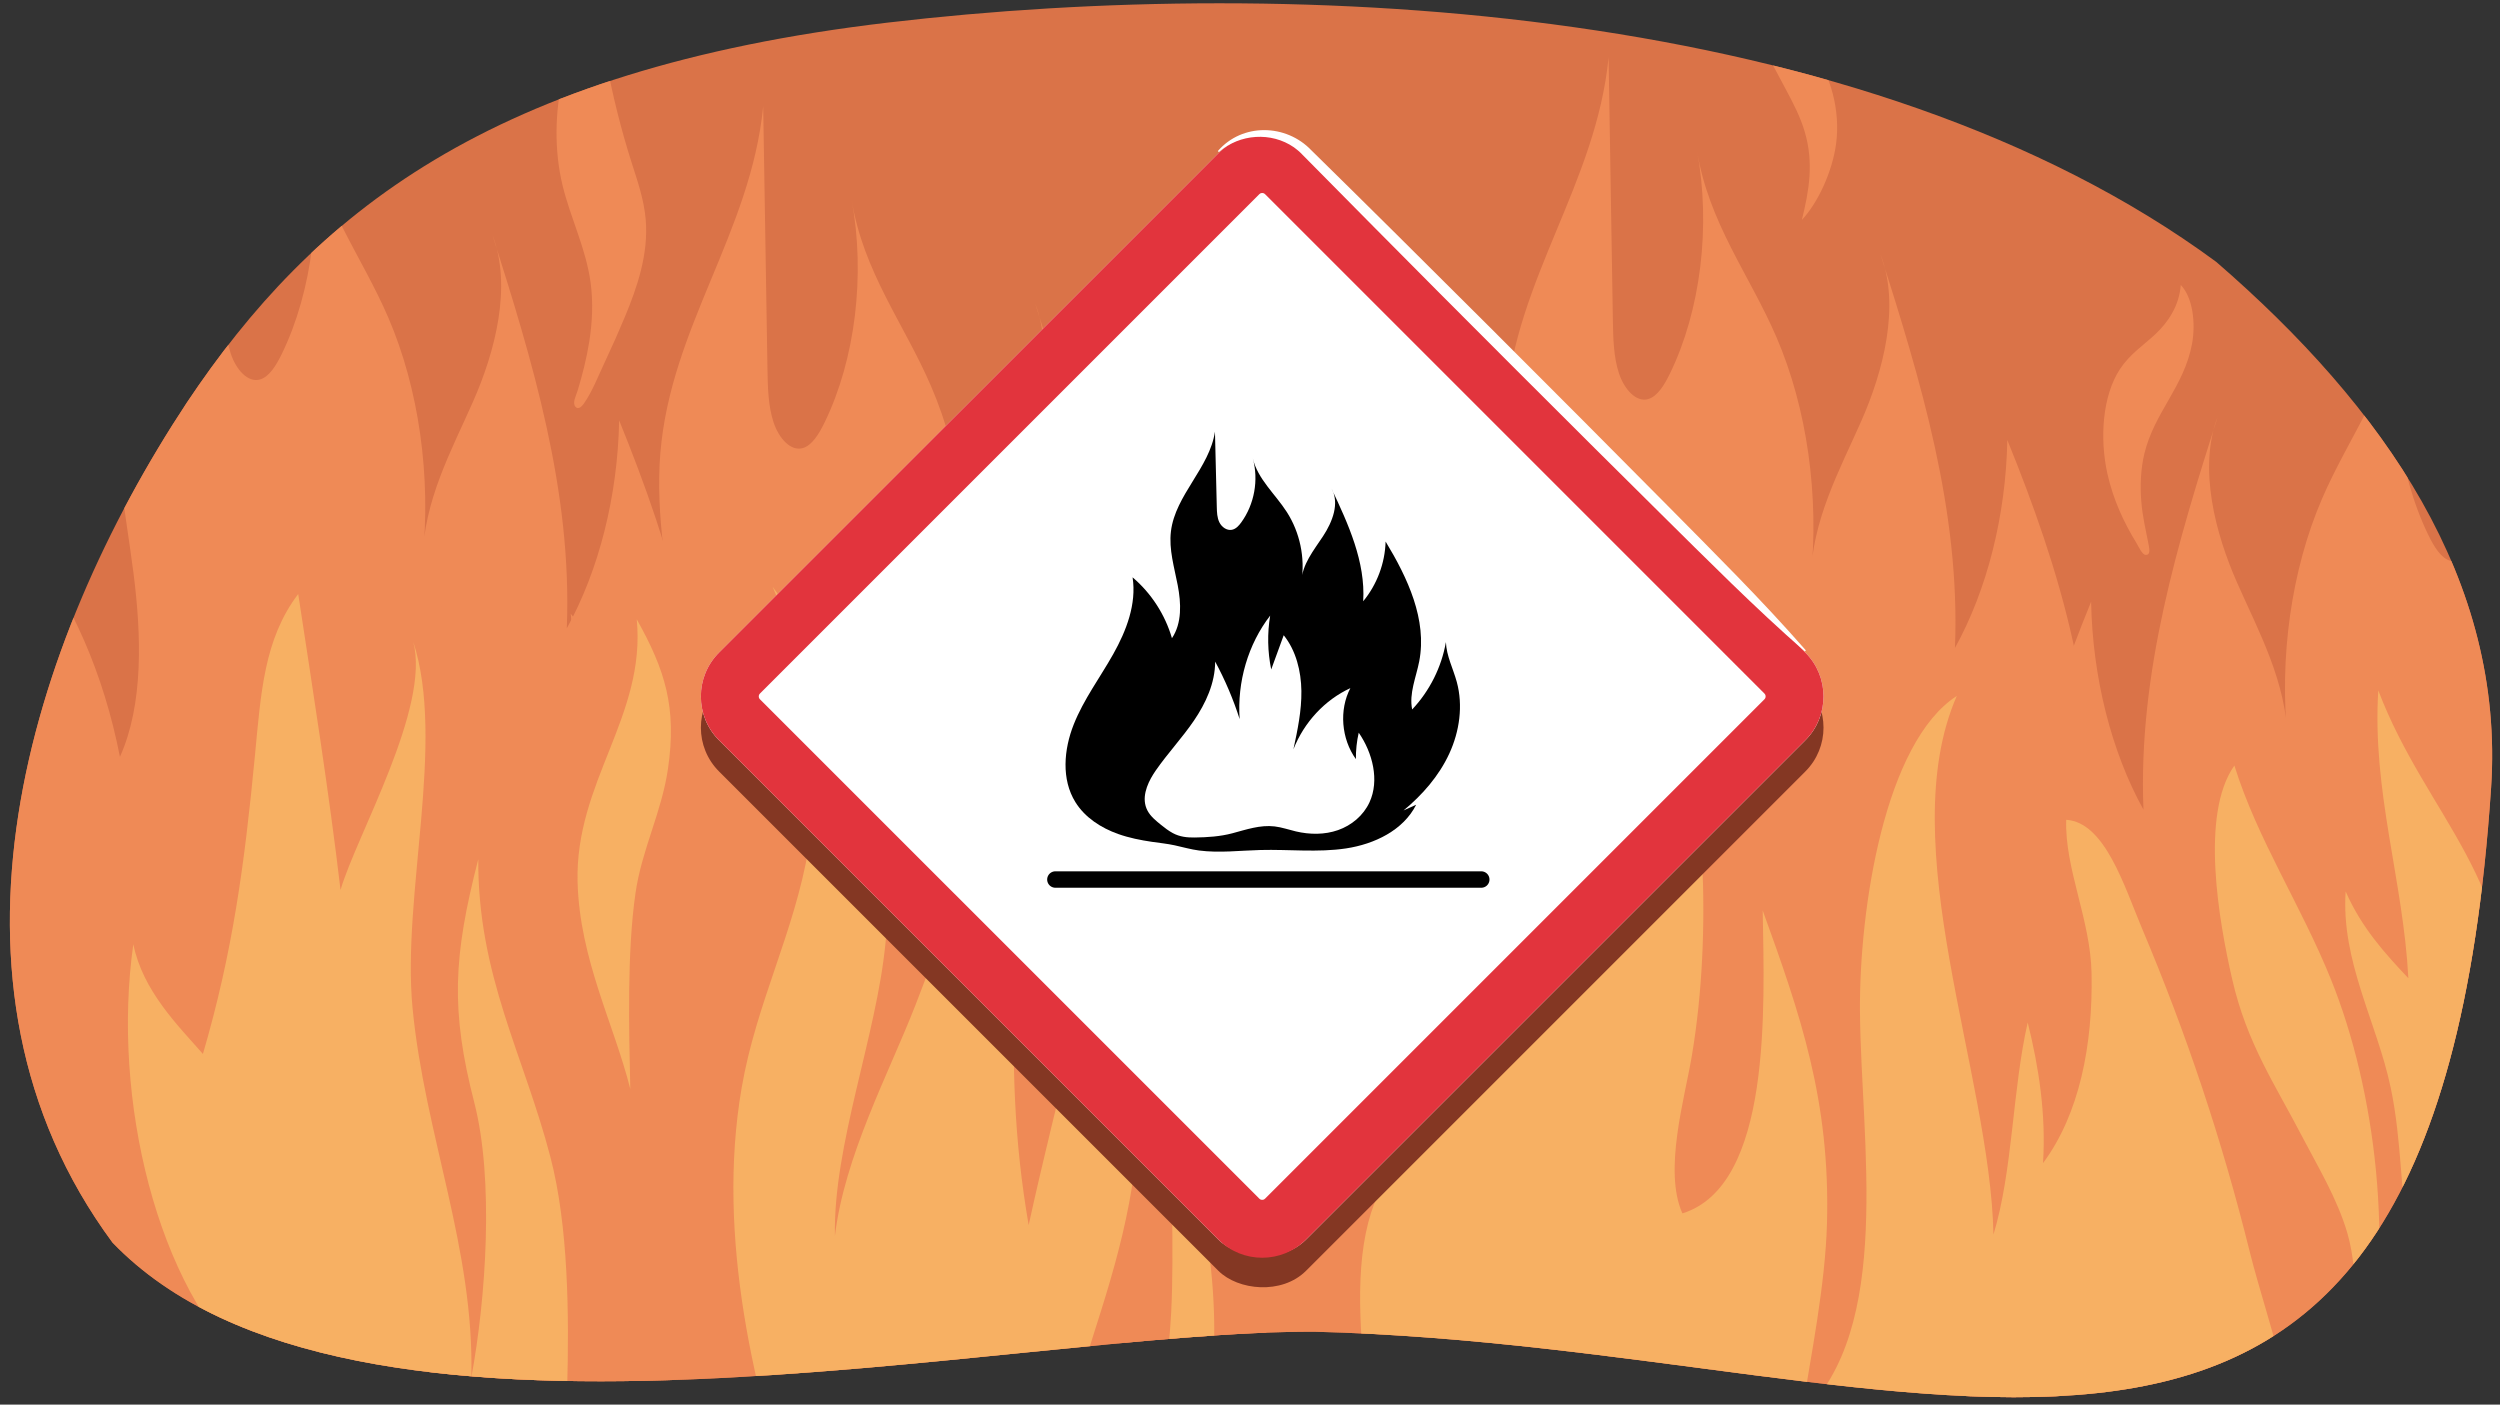 <?xml version="1.0" encoding="UTF-8"?><svg id="Layer_1" xmlns="http://www.w3.org/2000/svg" width="760" height="427" xmlns:xlink="http://www.w3.org/1999/xlink" viewBox="0 0 760 427"><rect x="0" y="0" width="760" height="427" fill="#333333" stroke="none"/><defs><style>.cls-1,.cls-2{fill:none;}.cls-3{clip-path:url(#clippath);}.cls-4{fill:#f7b063;}.cls-5{fill:#695d5b;}.cls-6{fill:#ef8a56;}.cls-7{fill:#fff;}.cls-8{fill:#f19c4b;}.cls-9{fill:#8e8483;}.cls-10{fill:#da7348;}.cls-11{fill:#e2343d;}.cls-12{fill:#843723;}.cls-13{clip-path:url(#clippath-3);}.cls-14{clip-path:url(#clippath-2);}.cls-2{stroke:#000;stroke-linecap:round;stroke-miterlimit:10;stroke-width:5px;}</style><clipPath id="clippath"><path class="cls-9" d="M56.468-423.431C8.468-350.761-24.581-247.416,33.88-168.373c72.433,75.27,271.925,26.585,365.647,27.073,190.308,4.827,339.176,97.962,357.445-165.172,4.373-62.981-32.496-115.562-83.563-159.706-106.626-78.471-279.074-87.304-403.765-72.67-121.412,14.249-175.059,58.421-213.176,115.417Z"/></clipPath><clipPath id="clippath-2"><path class="cls-10" d="M56.792,122.405C8.792,195.156-24.257,298.615,34.204,377.745c72.433,75.353,271.925,26.614,365.647,27.103,190.308,4.833,339.882,98.07,357.445-165.355,4.205-63.063-32.496-115.69-83.563-159.883C567.108,1.053,394.66-7.79,269.969,6.86,148.557,21.125,94.91,65.346,56.792,122.405Z"/></clipPath><clipPath id="clippath-3"><rect class="cls-1" x="260.75" y="88.754" width="245.915" height="245.915" rx="18.361" ry="18.361" transform="translate(-37.317 333.331) rotate(-45)"/></clipPath></defs><g><path class="cls-9" d="M56.468-423.431C8.468-350.761-24.581-247.416,33.88-168.373c72.433,75.27,271.925,26.585,365.647,27.073,190.308,4.827,339.176,97.962,357.445-165.172,4.373-62.981-32.496-115.562-83.563-159.706-106.626-78.471-279.074-87.304-403.765-72.67-121.412,14.249-175.059,58.421-213.176,115.417Z"/><g class="cls-3"><g><path class="cls-5" d="M804.455-128.962c0-35.924-25.548-66.024-59.92-74.076,1.456-6.908,2.221-14.06,2.221-21.386,0-58.482-48.713-105.891-108.803-105.891-5.103,0-10.115,.368-15.03,1.03,.106-2.472,.193-4.95,.193-7.448,0-97.47-81.188-176.486-181.338-176.486-67.791,0-126.854,36.229-157.97,89.854-21.311-25.455-53.766-41.721-90.134-41.721-64.187,0-116.221,50.642-116.221,113.111,0,8.98,1.108,17.703,3.139,26.078C35.735-304.041,4.919-258.923,4.919-206.776c0,36.525,15.12,69.605,39.587,93.664-1.098,2.504-2.231,4.994-3.452,7.452-14.634,29.463-6.808,68.202,28.199,58.471-20.603,13.233-17.477,29.923,6.174,39.542,11.046,4.493,21.721,10.526,33.604,11.944,9.358,1.117,18.799-.724,27.996-2.742,72.946-16.007,145.156-43.936,219.728-38.556,8.956,.646,18.976,2.39,24.076,9.584,3.426,4.834,1.838,12.298-2.182,15.948,88.74-22.742,179.883-36.595,271.526-41.207,30.901-1.555,63.392-1.738,90.813,12.215,5.467,2.782,10.894,6.17,17.042,6.663,6.148,.493,13.231-3.278,13.579-9.273,.437-7.53-8.465-11.137-15.029-15.651,28.131-11.558,47.875-38.655,47.875-70.24Z"/><ellipse class="cls-8" cx="546.274" cy="-75.517" rx="95.687" ry="96.577"/><ellipse class="cls-8" cx="673.856" cy="-68.031" rx="94.203" ry="95.08"/></g></g></g><g><path class="cls-10" d="M56.792,122.405C8.792,195.156-24.257,298.615,34.204,377.745c72.433,75.353,271.925,26.614,365.647,27.103,190.308,4.833,339.882,98.07,357.445-165.355,4.205-63.063-32.496-115.69-83.563-159.883C567.108,1.053,394.66-7.79,269.969,6.86,148.557,21.125,94.91,65.346,56.792,122.405Z"/><g class="cls-14"><g><path class="cls-6" d="M-1.763,437.291c-12.104-6.4-23.538-17.38-30.329-33.621-10.107-24.172-8.268-55.832-1.219-82.303,7.049-26.472,18.676-49.581,28.048-74.401,9.372-24.82,16.666-53.141,13.757-81.288,13.262,16.8,23.117,39.495,27.965,64.405,7.203-16.011,6.54-37.06,4.105-55.99-2.435-18.93-6.384-37.959-4.826-57.093,3.133-38.469,27.49-67.158,31.27-105.497l1.302,79.84c.09,5.503,.211,11.206,1.842,16.145,1.631,4.939,5.226,8.894,8.857,7.879,2.832-.792,4.946-4.268,6.641-7.741,9.382-19.227,12.502-44.928,8.236-67.834,3.495,21.953,15.968,37.755,24.152,56.739,9.309,21.594,13.085,48.344,10.402,73.695,.354-18.031,8.723-33.088,15.377-48.159,6.654-15.071,11.907-34.906,5.906-50.574,12.001,37.845,24.284,77.743,22.581,119.522,9.793-17.68,15.489-40.303,15.918-63.217,15.639,38.465,29.623,82.733,23.867,126.88-2.211,16.958-7.309,33.906-5.001,50.835,12.409-19.622,20.854-44.736,23.974-71.292,.354,14.616,5.15,28.067,7.725,42.181,4.569,25.042,1.959,52.301-5.343,75.861-7.302,23.56-19.051,43.625-32.487,60.139l8.975-6.06c-9.117,27.06-29.677,41.693-49.772,46.212-20.095,4.519-40.573,.897-60.889,1.685-14.492,.562-29.086,3.312-43.547,.539-5.884-1.128-11.556-3.639-17.34-5.501-5.303-1.708-10.712-2.499-16.074-3.671-8.156-1.783-16.289-4.196-24.073-8.312Z"/><path class="cls-6" d="M179.571,86.117c-1.407-10.626-6.093-19.601-8.558-29.79-5.126-21.19,.889-47.122,13.703-59.075-2.711,6.295-1.726,14.54-.365,21.74,1.966,10.398,4.519,20.549,7.623,30.311,1.798,5.656,3.812,11.328,4.328,17.539,.868,10.459-2.622,20.551-6.348,29.509-1.876,4.511-3.841,8.94-5.892,13.28-2.012,4.258-4.04,9.512-6.589,13.092-.597,.839-1.68,1.935-2.538,.933-1.043-1.217,.237-3.47,.658-4.87,1.455-4.841,2.743-9.825,3.557-14.998,.91-5.785,1.196-11.813,.421-17.672Z"/><path class="cls-6" d="M163.237,458.149c-12.104-6.4-23.538-17.38-30.329-33.621-10.107-24.172-8.268-55.832-1.219-82.303,7.049-26.472,18.676-49.581,28.048-74.401,9.372-24.82,16.666-53.141,13.757-81.288,13.262,16.8,23.117,39.495,27.965,64.405,7.203-16.011,6.54-37.06,4.105-55.99-2.435-18.93-6.384-37.959-4.826-57.093,3.133-38.469,27.49-67.158,31.27-105.497l1.302,79.84c.09,5.503,.211,11.206,1.842,16.145,1.631,4.939,5.226,8.894,8.857,7.879,2.832-.792,4.946-4.268,6.641-7.741,9.382-19.227,12.502-44.928,8.236-67.834,3.495,21.953,15.968,37.755,24.152,56.739,9.309,21.594,13.085,48.344,10.402,73.695,.354-18.031,8.723-33.088,15.377-48.159,6.654-15.071,11.907-34.906,5.906-50.574,12.001,37.845,24.284,77.743,22.581,119.522,9.793-17.68,15.489-40.303,15.918-63.217,15.639,38.465,29.623,82.733,23.867,126.88-2.211,16.958-7.309,33.906-5.001,50.835,12.409-19.622,20.854-44.736,23.974-71.292,.354,14.616,5.15,28.067,7.725,42.181,4.569,25.042,1.959,52.301-5.343,75.861-7.302,23.56-19.051,43.625-32.487,60.139l8.975-6.06c-9.117,27.06-29.677,41.693-49.772,46.212-20.095,4.519-40.573,.897-60.889,1.685-14.492,.562-29.086,3.312-43.547,.539-5.884-1.128-11.556-3.639-17.34-5.501-5.303-1.708-10.712-2.499-16.074-3.671-8.156-1.783-16.289-4.196-24.073-8.312Z"/><path class="cls-6" d="M143.571,217.225c-1.407-10.626-6.093-19.601-8.558-29.79-5.126-21.19,.889-47.122,13.703-59.075-2.711,6.295-1.726,14.54-.365,21.74,1.966,10.398,4.519,20.549,7.623,30.311,1.798,5.656,3.812,11.328,4.328,17.539,.868,10.459-2.622,20.551-6.348,29.509-1.876,4.511-3.841,8.94-5.892,13.28-2.012,4.258-4.04,9.512-6.589,13.092-.597,.839-1.68,1.935-2.538,.933-1.043-1.217,.237-3.47,.658-4.87,1.455-4.841,2.743-9.825,3.557-14.998,.91-5.785,1.196-11.813,.421-17.672Z"/><path class="cls-6" d="M394.9,164.687c1.515-6.255,4.543-11.388,7.444-16.442,2.901-5.054,5.813-10.394,7.015-16.798,1.202-6.404,.247-14.181-3.404-18.006-.465,6.443-3.979,11.45-7.657,14.91-3.677,3.46-7.801,6.072-10.844,10.702-5.304,8.071-6.186,20.984-3.814,31.713,1.767,7.994,5.079,14.989,8.855,21.16,.674,1.102,1.707,3.547,2.807,3.583,1.368,.045,1.184-1.497,.928-2.85-.846-4.463-1.897-8.673-2.268-13.323-.393-4.918-.197-9.964,.938-14.65Z"/><path class="cls-6" d="M420.237,443.251c-12.104-6.4-79.308,15.339-86.099-.903-10.107-24.172,47.503-88.55,54.552-115.022,7.049-26.472,18.676-49.581,28.048-74.401,9.372-24.82,16.666-53.141,13.757-81.288,13.262,16.8,23.117,39.495,27.965,64.405,7.203-16.011,6.54-37.06,4.105-55.99-2.435-18.93-6.384-37.959-4.826-57.093,3.133-38.469,27.49-67.158,31.27-105.497l1.302,79.84c.09,5.503,.211,11.206,1.842,16.145,1.631,4.939,5.226,8.894,8.857,7.879,2.832-.792,4.946-4.268,6.641-7.741,9.382-19.227,12.502-44.928,8.236-67.834,3.495,21.953,15.968,37.755,24.152,56.739,9.309,21.594,13.085,48.344,10.402,73.695,.354-18.031,8.723-33.088,15.377-48.159,6.654-15.071,11.907-34.906,5.906-50.574,12.001,37.845,24.284,77.743,22.581,119.522,9.793-17.68,15.489-40.303,15.918-63.217,15.639,38.465,29.623,82.733,23.867,126.88-2.211,16.958-7.309,33.906-5.001,50.835,12.409-19.622,20.854-44.736,23.974-71.292,.354,14.616,5.15,28.067,7.725,42.181,4.569,25.042,1.959,52.301-5.343,75.861-7.302,23.56-19.051,43.625-32.487,60.139l8.975-6.06c-9.117,27.06-29.677,41.693-49.772,46.212-20.095,4.519-40.573,.897-60.889,1.685-14.492,.562-29.086,3.312-43.547,.539-5.884-1.128-11.556-3.639-17.34-5.501-5.303-1.708-10.712-2.499-16.074-3.671-8.156-1.783-16.289-4.196-24.073-8.312Z"/><path class="cls-6" d="M400.571,202.327c-1.407-10.626-6.093-19.601-8.558-29.79-5.126-21.19,.889-47.122,13.703-59.075-2.711,6.295-1.726,14.54-.365,21.74,1.966,10.398,4.519,20.549,7.623,30.311,1.798,5.656,3.812,11.328,4.328,17.539,.868,10.459-2.622,20.551-6.348,29.509-1.876,4.511-3.841,8.94-5.892,13.28-2.012,4.258-4.04,9.512-6.589,13.092-.597,.839-1.68,1.935-2.538,.933-1.043-1.217,.237-3.47,.658-4.87,1.455-4.841,2.743-9.825,3.557-14.998,.91-5.785,1.196-11.813,.421-17.672Z"/><path class="cls-6" d="M548.68,40.192c-1.394-4.772-3.591-8.908-5.764-12.984l-10.899-20.446c6.89-.384,14.007,2.535,19.226,9.248,5.219,6.714,8.253,17.454,6.951,27.542-1.115,8.638-5.617,18.22-10.426,23.303,2.219-8.975,3.632-17.349,.911-26.663Z"/><path class="cls-6" d="M651.9,137.869c1.515-6.255,4.543-11.388,7.444-16.442,2.901-5.054,5.813-10.394,7.015-16.798,1.202-6.404,.247-14.181-3.404-18.006-.465,6.443-3.979,11.45-7.657,14.91-3.677,3.46-7.801,6.072-10.844,10.702-5.304,8.071-6.186,20.984-3.814,31.713,1.767,7.994,5.079,14.989,8.855,21.16,.674,1.102,1.707,3.547,2.807,3.583,1.368,.045,1.184-1.497,.928-2.85-.846-4.463-1.897-8.673-2.268-13.323-.393-4.918-.197-9.964,.938-14.65Z"/><path class="cls-6" d="M825.682,492.416c12.104-6.4,23.538-17.38,30.329-33.621,10.107-24.172,8.268-55.832,1.219-82.303-7.049-26.472-18.676-49.581-28.048-74.401-9.372-24.82-16.666-53.141-13.757-81.288-13.262,16.8-23.117,39.495-27.965,64.405-7.203-16.011-6.54-37.06-4.105-55.99,2.435-18.93,6.384-37.959,4.826-57.093-3.133-38.469-27.49-67.158-31.27-105.497l-1.302,79.84c-.09,5.503-.211,11.206-1.842,16.145-1.631,4.939-5.226,8.894-8.857,7.879-2.832-.792-4.946-4.268-6.641-7.741-9.382-19.227-12.502-44.928-8.236-67.834-3.495,21.953-15.968,37.755-24.152,56.739-9.309,21.594-13.085,48.344-10.402,73.695-.354-18.031-8.723-33.088-15.377-48.159-6.654-15.071-11.907-34.906-5.906-50.574-12.001,37.845-24.284,77.743-22.581,119.522-9.793-17.68-15.489-40.303-15.918-63.217-15.639,38.465-29.623,82.733-23.867,126.88,2.211,16.958,7.309,33.906,5.001,50.835-12.409-19.622-20.854-44.736-23.974-71.292-.354,14.616-5.15,28.067-7.725,42.181-4.569,25.042-1.959,52.301,5.343,75.861s19.051,43.625,32.487,60.139l-8.975-6.06c9.117,27.06,29.677,41.693,49.772,46.212,20.095,4.519,40.573,.897,60.889,1.685,14.492,.562,29.086,3.312,43.547,.539,5.884-1.128,11.556-3.639,17.34-5.501,5.303-1.708,10.712-2.499,16.074-3.671,8.156-1.783,16.289-4.196,24.073-8.312Z"/></g><g><path class="cls-4" d="M76.344,417.115c-28.499-25.509-42.495-83.04-35.814-130.07,2.863,14.164,13.614,24.754,21.159,33.363,9.014-30.812,12.604-57.258,15.785-90.44,1.858-19.39,2.781-35.682,13.181-49.392,4.491,29.443,9.411,60.61,12.867,89.977,4.763-16.444,27.464-55.559,22.086-75.518,9.964,30.587-3.493,77.192-.19,111.452,3.73,38.68,18.874,73.289,17.859,112.284,4.497-24.177,6.926-60.176,.916-83.547-7.233-28.124-6.426-44.364,1.204-74.017-.205,35.361,13.853,59.487,21.955,90.636,5.431,20.882,5.677,47.761,5.07,70.089-1.152,42.357-26.63,58.614-54.548,51.189-20.504-5.453-24.374-55.031-41.529-56.005Z"/><path class="cls-4" d="M193.576,188.281c2.81,29.513-18.809,49.426-17.99,79.904,.631,23.459,11.081,43.16,16.019,62.853-.387-18.03-1.022-41.53,1.585-59.531,1.932-13.343,7.929-24.481,9.873-37.785,2.731-18.683-.865-30.063-9.487-45.441Z"/><path class="cls-4" d="M234.887,178.403c10.64,24.534,15.818,50.801,10.954,79.363-4.414,25.924-15.916,47.037-20.378,72.933-7.842,45.512,3.982,93.459,17.42,134.026,18.876-12.176,38.186-11.831,58.316-8.766,13.095,1.994,12.688,6.067,18.785-11.224,4.661-13.218,8.631-27.146,12.951-40.611,8.873-27.651,14.072-48.061,13.676-79.886-.298-23.865-6.958-45.978-6.973-69.702-7.401,40.339-18.198,78.068-26.927,117.895-4.521-26.235-5.065-48.845-4.229-75.897,.654-21.175,1.865-46.376-9.804-61.543-4.188,25.43-11.499,47.881-20.427,70.678-8.294,21.178-21.533,45.836-24.436,70.046-.55-27.614,12.647-60.779,15.372-89.012,1.741-18.039,3.672-38.691-2.034-55.48-6.563-19.312-21.501-37.486-32.264-52.82Z"/><path class="cls-4" d="M365.518,435.224c7.799-28.61,2.121-71.011-8.709-95.813-1.192,19.696,.233,39.85-.772,59.664-.694,13.685-3.3,27.627-2.735,41.285,3.638,1.752,7.871-.008,12.216-5.136Z"/><path class="cls-4" d="M415.76,428.639c-1.589-18.044-4.311-39.405,.153-56.851,4.164-16.272,14.329-24.747,21.776-37.935,15.38-27.239,27.541-64.845,31.721-99.548-.847,22.226,2.87,44.521,5.222,66.318,17.039-44.55,13.854-94.798,11.811-142.526,17.211,28.328,29.097,64.841,30.998,103.32,.973,19.693,.084,40.396-3.105,59.461-2.214,13.232-8.694,34.931-2.893,47.991,27.266-8.435,24.907-62.756,24.42-92.086,11.42,31.599,20.571,57.776,19.54,95.128-.517,18.712-4.852,40.177-7.778,58.275,28.108-26.317,18.118-82.799,17.804-122.589-.25-31.781,7.641-81.941,29.44-96.04-19.685,45.057,10.153,114.691,11.141,163.757,5.926-19.579,5.707-43.742,10.408-64.472,3.434,13.697,5.597,28.117,4.656,42.754,11.093-14.938,15.182-35.947,14.761-57.677-.318-16.414-8.183-31.789-7.706-46.7,11.792,.746,17.641,20.214,23.079,33.104,13.266,31.445,24.15,63.668,32.77,98.432,5.389,21.731,19.3,57.395,13.122,81.205-7.305,28.155-49.692,24.351-64.532,24.793-46.944,1.401-98.105-17.076-143.501-34.255-22.696-8.589-47.792-20.549-73.308-23.859Z"/><path class="cls-4" d="M679.255,232.731c-10.524,14.821-4.62,47.64-.709,64.785,4.488,19.676,12.994,31.978,21.335,48.043,4.628,8.915,10.722,18.887,13.76,29.458,3.783,13.164,1.736,29.906,5.533,42.29,8.677-38.469,3.152-85.639-10.578-119.617-9.165-22.681-22.273-42.338-29.339-64.959Z"/><path class="cls-4" d="M761.876,316.691c4.511-48.353-24.239-68.298-38.877-106.81-1.925,30.744,7.593,57.73,9.141,87.497-7.151-7.568-14.262-15.398-19.06-26.38-1.435,21.263,9.507,39.82,13.674,59.556,3.497,16.564,2.963,33.296,5.867,49.866,19.367-11.091,35.502-30.122,29.256-63.729Z"/></g></g></g><g><rect class="cls-12" x="257.528" y="95.02" width="252.359" height="252.359" rx="18.842" ry="18.842" transform="translate(-44.026 336.11) rotate(-45)"/><rect class="cls-7" x="257.528" y="85.532" width="252.359" height="252.359" rx="18.842" ry="18.842" transform="translate(-37.317 333.331) rotate(-45)"/><g class="cls-13"><g><path d="M339.916,253.533c-5.18-1.838-10.074-4.992-12.98-9.658-4.325-6.944-3.538-16.038-.522-23.642,3.017-7.604,7.993-14.242,12.004-21.372,4.011-7.13,7.133-15.265,5.888-23.351,5.676,4.826,9.893,11.345,11.968,18.501,3.083-4.599,2.799-10.646,1.757-16.083s-2.732-10.904-2.065-16.4c1.341-11.05,11.765-19.291,13.383-30.305l.557,22.934c.038,1.581,.09,3.219,.788,4.638,.698,1.419,2.237,2.555,3.791,2.263,1.212-.228,2.117-1.226,2.842-2.224,4.015-5.523,5.351-12.906,3.525-19.486,1.496,6.306,6.834,10.845,10.337,16.299,3.984,6.203,5.6,13.887,4.452,21.169,.152-5.18,3.733-9.505,6.581-13.834s5.096-10.027,2.528-14.528c5.136,10.871,10.393,22.332,9.664,34.333,4.191-5.079,6.629-11.577,6.812-18.159,6.693,11.049,12.678,23.765,10.214,36.447-.946,4.871-3.128,9.74-2.14,14.603,5.311-5.636,8.925-12.851,10.26-20.479,.152,4.199,2.204,8.062,3.306,12.117,1.955,7.193,.838,15.024-2.287,21.791-3.125,6.768-8.153,12.532-13.904,17.275l3.841-1.741c-3.902,7.773-12.701,11.976-21.301,13.275s-17.364,.258-26.059,.484c-6.202,.161-12.448,.951-18.637,.155-2.518-.324-4.945-1.045-7.421-1.58-2.27-.491-4.584-.718-6.879-1.055-3.491-.512-6.971-1.205-10.303-2.388Z"/><path class="cls-7" d="M351.363,234.207c3.635-5.228,7.995-9.862,11.583-15.126,3.588-5.264,6.441-11.391,6.466-17.953,3.012,5.573,5.509,11.439,7.443,17.487-.808-11.327,2.57-22.791,9.275-31.469-.898,5.378-.79,10.97,.316,16.371l3.801-10.409c3.75,4.679,5.291,10.919,5.374,16.936,.082,6.017-1.169,11.914-2.42,17.744,3.234-8.232,9.541-15.009,17.311-18.602-3.459,6.588-2.772,15.416,1.679,21.585-.028-2.712,.263-5.418,.862-8.036,4.245,6.145,6.342,14.515,3.274,21.162-1.866,4.043-5.475,7.018-9.551,8.451s-8.577,1.402-12.838,.397c-2.152-.508-4.267-1.258-6.452-1.516-4.402-.519-8.645,.969-12.81,2.077-3.761,1-7.558,1.237-11.45,1.294-2.323,.034-4.565-.186-6.688-1.333-1.277-.69-2.452-1.584-3.586-2.508-1.511-1.231-3.143-2.517-4.097-4.295-1.984-3.698-.204-7.986,1.753-11.115,.242-.387,.495-.768,.755-1.142Z"/><line class="cls-2" x1="320.837" y1="267.376" x2="450.304" y2="267.376"/></g></g><path class="cls-7" d="M383.708,67.38l144.331,144.331-144.331,144.331L239.376,211.711,383.708,67.38m0-21.952c-4.699,0-9.398,1.793-12.983,5.378L222.802,198.728c-7.17,7.17-7.17,18.796,0,25.966l147.922,147.922c3.585,3.585,8.284,5.378,12.983,5.378s9.398-1.793,12.983-5.378l147.922-147.922c7.17-7.17,7.17-18.796,0-25.966L396.691,50.806c-3.585-3.585-8.284-5.378-12.983-5.378h0Z"/><path class="cls-11" d="M383.708,58.671c.514,0,.788,.274,.878,.364l151.799,151.799c.09,.09,.364,.364,.364,.878s-.274,.788-.364,.878l-151.798,151.798c-.09,.09-.364,.364-.878,.364s-.789-.274-.878-.364L231.031,212.59c-.484-.484-.484-1.272,0-1.757L382.829,59.035c.09-.09,.364-.364,.878-.364m0-17.6c-4.822,0-9.644,1.84-13.323,5.519L218.586,198.388c-7.358,7.358-7.358,19.288,0,26.647l151.798,151.798c3.679,3.679,8.501,5.519,13.323,5.519s9.644-1.84,13.323-5.519l151.798-151.798c7.358-7.358,7.358-19.288,0-26.647L397.031,46.59c-3.679-3.679-8.501-5.519-13.323-5.519h0Z"/><path class="cls-7" d="M370.228,45.922c7.392-8.568,20.735-8.348,28.474-.181,31.552,30.963,76.827,76.248,108.084,107.818,14.314,14.49,28.784,28.807,42.199,44.162l-.311,.311c-15.354-13.415-29.671-27.885-44.162-42.199-21.674-21.41-64.966-64.691-86.371-86.35-7.605-7.652-15.156-15.365-22.761-23.017-.541-.568-1.424-1.214-2.044-1.694-6.857-4.728-16.434-4.137-22.796,1.461l-.312-.312h0Z"/></g></svg>